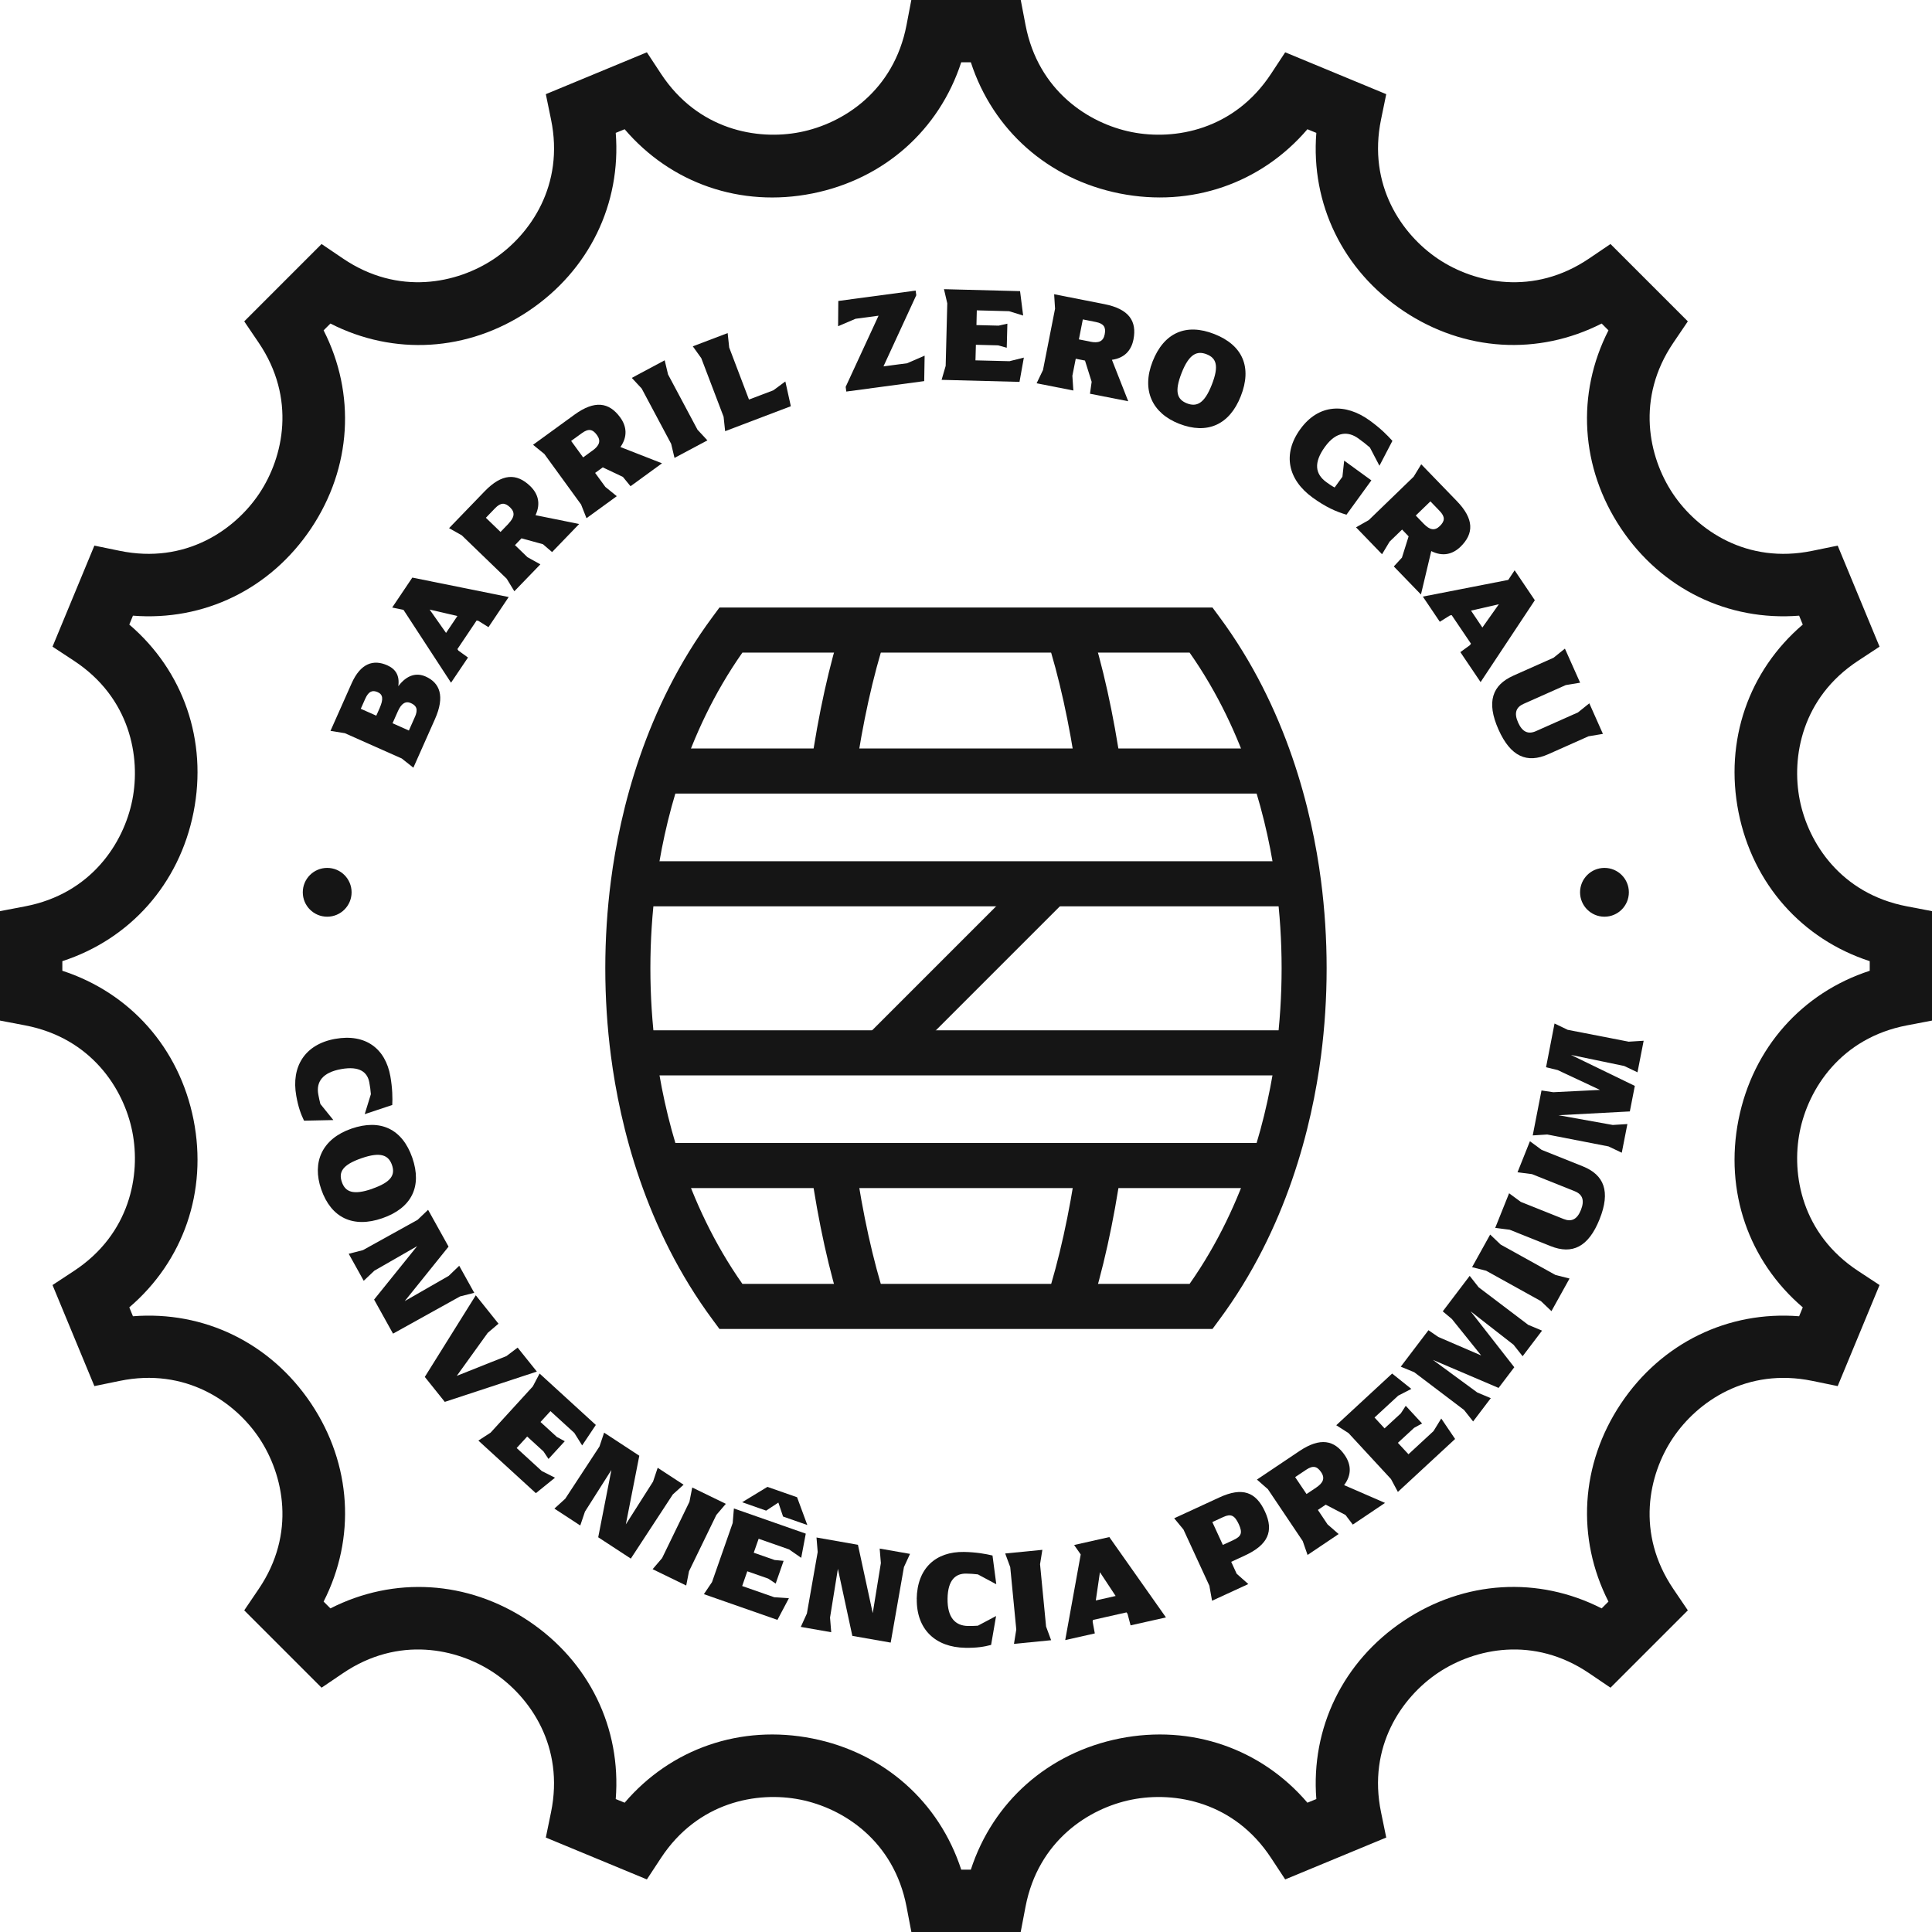 <svg xmlns="http://www.w3.org/2000/svg" id="Camada_2" viewBox="0 0 275.52 275.52"><defs><style>      .cls-1 {        fill: #151515;      }    </style></defs><g id="_x31_9"><g><g><g><path class="cls-1" d="M153.55,110.42c-1.06-7.34-2.51-13.92-4.33-19.57l6.12-1.97c1.92,5.98,3.46,12.92,4.57,20.62l-6.36.92Z"></path><path class="cls-1" d="M121.97,110.41l-6.36-.91c1.11-7.71,2.64-14.65,4.56-20.62l6.12,1.97c-1.81,5.63-3.26,12.21-4.32,19.56Z"></path><path class="cls-1" d="M120.17,187.29c-1.92-5.97-3.46-12.91-4.56-20.62l6.36-.91c1.06,7.35,2.51,13.94,4.32,19.56l-6.12,1.97Z"></path><path class="cls-1" d="M155.35,187.29l-6.12-1.97c1.81-5.64,3.27-12.23,4.33-19.57l6.36.92c-1.11,7.7-2.65,14.63-4.57,20.62Z"></path></g><g><rect class="cls-1" x="90.31" y="146.93" width="94.89" height="6.43"></rect><rect class="cls-1" x="93.97" y="163" width="87.58" height="6.43"></rect><rect class="cls-1" x="93.97" y="106.74" width="87.58" height="6.43"></rect><rect class="cls-1" x="90.31" y="122.82" width="94.89" height="6.43"></rect></g><rect class="cls-1" x="120.21" y="134.87" width="35.1" height="6.43" transform="translate(-57.29 137.86) rotate(-45)"></rect><path class="cls-1" d="M172.91,189.52h-70.31l-.96-1.3c-9.64-13-13.22-27.66-14.52-37.67-.53-4.09-.8-8.29-.8-12.47s.27-8.38.8-12.47c1.3-10.01,4.87-24.67,14.52-37.67l.96-1.3h70.31l.96,1.3c9.64,13,13.22,27.66,14.52,37.67.53,4.09.8,8.29.8,12.47s-.27,8.38-.8,12.47c-1.3,10.01-4.87,24.67-14.52,37.67l-.96,1.3ZM105.87,183.09h63.78c8.12-11.56,11.21-24.45,12.37-33.37.5-3.82.75-7.74.75-11.64s-.25-7.82-.75-11.64c-1.16-8.92-4.25-21.8-12.37-33.37h-63.78c-8.12,11.56-11.21,24.45-12.37,33.37-.5,3.82-.75,7.74-.75,11.64s.25,7.82.75,11.64c1.16,8.92,4.25,21.8,12.37,33.37Z"></path></g><path class="cls-1" d="M145.56,275.52h-15.59l-.69-3.61c-1.8-9.39-9.01-14.05-15.16-15.27-6.15-1.22-14.59.32-19.85,8.31l-2.02,3.07-14.41-5.97.74-3.6c1.93-9.37-2.95-16.42-8.16-19.91-5.21-3.48-13.6-5.29-21.52.08l-3.04,2.06-11.03-11.03,2.06-3.04c5.37-7.91,3.56-16.3.08-21.52-3.48-5.21-10.54-10.1-19.91-8.16l-3.6.74-5.97-14.41,3.07-2.02c7.99-5.26,9.53-13.7,8.31-19.85-1.22-6.15-5.88-13.36-15.27-15.16l-3.61-.69v-15.6l3.61-.69c9.39-1.8,14.05-9.01,15.27-15.16,1.22-6.15-.32-14.59-8.31-19.85l-3.07-2.02,5.97-14.41,3.6.74c9.37,1.94,16.42-2.95,19.91-8.16,3.48-5.21,5.29-13.6-.08-21.52l-2.06-3.04,11.03-11.03,3.04,2.06c7.91,5.37,16.3,3.56,21.52.08,5.21-3.48,10.1-10.54,8.16-19.91l-.74-3.6,14.41-5.97,2.02,3.07c5.26,7.99,13.7,9.53,19.85,8.31,6.15-1.22,13.36-5.88,15.16-15.27l.69-3.61h15.59l.69,3.61c1.8,9.39,9.01,14.05,15.16,15.27,6.15,1.22,14.59-.32,19.85-8.31l2.02-3.07,14.41,5.97-.74,3.6c-1.93,9.37,2.95,16.42,8.16,19.91,5.21,3.48,13.6,5.29,21.52-.08l3.04-2.06,11.03,11.03-2.06,3.04c-5.37,7.91-3.56,16.3-.08,21.52,3.48,5.21,10.54,10.1,19.91,8.16l3.6-.74,5.97,14.41-3.07,2.02c-7.99,5.25-9.53,13.7-8.31,19.85,1.22,6.15,5.88,13.36,15.27,15.16l3.61.69v15.6l-3.61.69c-9.39,1.8-14.05,9.01-15.27,15.16-1.22,6.15.32,14.59,8.31,19.85l3.07,2.02-5.97,14.41-3.6-.74c-9.37-1.93-16.42,2.95-19.91,8.16s-5.29,13.6.08,21.52l2.06,3.04-11.03,11.03-3.04-2.06c-7.91-5.37-16.3-3.56-21.52-.08-5.21,3.48-10.1,10.54-8.16,19.91l.74,3.6-14.41,5.97-2.02-3.07c-5.25-7.99-13.7-9.53-19.85-8.31-6.15,1.22-13.36,5.88-15.16,15.27l-.69,3.61ZM137.08,266.63h1.37c3.14-9.65,11-16.67,21.23-18.71,10.23-2.03,20.18,1.45,26.77,9.16l1.27-.52c-.79-10.11,3.78-19.61,12.45-25.41,8.67-5.79,19.2-6.39,28.24-1.78l.97-.97c-4.6-9.04-4.01-19.57,1.78-28.24,5.8-8.67,15.3-13.25,25.41-12.45l.52-1.27c-7.71-6.59-11.19-16.54-9.16-26.77,2.04-10.23,9.06-18.09,18.71-21.23v-1.37c-9.65-3.14-16.67-11-18.71-21.23-2.03-10.23,1.45-20.18,9.16-26.77l-.52-1.27c-10.11.8-19.61-3.78-25.41-12.45-5.79-8.67-6.39-19.2-1.78-28.24l-.97-.97c-9.04,4.6-19.57,4.01-28.24-1.78-8.67-5.79-13.25-15.29-12.45-25.41l-1.27-.52c-6.59,7.71-16.54,11.19-26.77,9.16-10.23-2.04-18.09-9.06-21.23-18.71h-1.37c-3.14,9.65-11,16.67-21.23,18.71-10.23,2.04-20.18-1.45-26.77-9.16l-1.27.52c.79,10.11-3.78,19.61-12.45,25.41-8.67,5.8-19.2,6.39-28.24,1.78l-.97.97c4.6,9.04,4.01,19.57-1.78,28.24-5.8,8.67-15.3,13.25-25.41,12.45l-.52,1.27c7.71,6.59,11.19,16.54,9.16,26.77-2.03,10.23-9.06,18.09-18.71,21.23v1.37c9.65,3.14,16.67,11,18.71,21.23,2.03,10.23-1.45,20.18-9.16,26.77l.52,1.27c10.11-.8,19.61,3.78,25.41,12.45,5.79,8.67,6.39,19.2,1.78,28.24l.97.97c9.04-4.6,19.56-4.01,28.24,1.78,8.67,5.8,13.25,15.29,12.45,25.41l1.27.52c6.59-7.71,16.54-11.19,26.77-9.16,10.23,2.03,18.09,9.06,21.23,18.71Z"></path><g><path class="cls-1" d="M47.81,148.15c4.34-.77,7.16,1.4,7.86,5.34.3,1.71.32,3.11.27,4.09l-3.93,1.31.88-2.85c-.04-.55-.12-1.13-.22-1.66-.26-1.46-1.36-2.39-4-1.92-2.69.48-3.6,1.83-3.28,3.61.08.44.18.9.3,1.37l1.85,2.29-4.18.09c-.44-.91-.82-1.91-1.11-3.55-.74-4.15,1.21-7.34,5.55-8.12Z"></path><path class="cls-1" d="M50.1,160.96c4.18-1.45,7.28.06,8.7,4.15,1.42,4.11-.1,7.17-4.28,8.62-4.16,1.44-7.3-.05-8.71-4.12-1.35-3.89.13-7.2,4.29-8.65ZM53.07,169.53c2.76-.96,3.31-1.99,2.83-3.39-.48-1.38-1.58-1.93-4.34-.97-2.75.95-3.29,1.99-2.81,3.39.48,1.4,1.58,1.93,4.32.98Z"></path><path class="cls-1" d="M67.62,184.37l-2.01.51-9.56,5.31-2.7-4.86,6.14-7.62-6.1,3.5-1.52,1.44-2.14-3.85,2.03-.52,7.79-4.32,1.5-1.43,2.92,5.25-6.25,7.77,6.27-3.6,1.5-1.44,2.14,3.85Z"></path><path class="cls-1" d="M76.56,195.6l-13.13,4.32-2.85-3.56,7.27-11.64,3.24,4.05-1.53,1.3-4.42,6.14,7.08-2.82,1.6-1.21,2.74,3.42Z"></path><path class="cls-1" d="M79.15,210.73l-2.73,2.21-8.2-7.5,1.74-1.13,6.02-6.59.97-1.84,8.02,7.33-1.95,2.92-1.12-1.79-3.4-3.1-1.42,1.55,2.33,2.13,1.13.61-2.32,2.53-.71-1.07-2.33-2.13-1.5,1.64,3.58,3.28,1.88.95Z"></path><path class="cls-1" d="M97.49,211.73l-1.54,1.39-5.99,9.15-4.65-3.04,1.88-9.6-3.77,5.94-.67,1.98-3.69-2.41,1.55-1.41,4.88-7.45.66-1.97,5.02,3.29-1.92,9.79,3.88-6.1.66-1.97,3.69,2.41Z"></path><path class="cls-1" d="M94.42,222.2l3.9-8.03.4-2.04,4.79,2.33-1.35,1.58-3.9,8.03-.4,2.04-4.79-2.33,1.35-1.58Z"></path><path class="cls-1" d="M112.51,227.91l-1.64,3.1-10.49-3.67,1.16-1.72,2.95-8.43.17-2.07,10.25,3.59-.65,3.45-1.73-1.2-4.34-1.52-.7,1.99,2.98,1.04,1.28.12-1.13,3.24-1.07-.71-2.98-1.04-.73,2.1,4.58,1.6,2.1.14ZM109.26,215.43l-3.42-1.2,3.6-2.19,4.23,1.48,1.46,3.96-3.46-1.21-.67-1.99-1.74,1.15Z"></path><path class="cls-1" d="M129.78,221.59l-.87,1.89-1.89,10.77-5.47-.96-2.06-9.56-1.12,6.95.17,2.09-4.34-.76.87-1.91,1.54-8.77-.17-2.07,5.91,1.04,2.11,9.75,1.16-7.14-.17-2.07,4.34.76Z"></path><path class="cls-1" d="M130.73,228.02c.07-4.41,2.74-6.76,6.74-6.7,1.74.03,3.12.28,4.07.51l.54,4.1-2.63-1.41c-.54-.07-1.13-.1-1.67-.11-1.48-.02-2.61.87-2.65,3.56-.04,2.73,1.11,3.88,2.92,3.91.45,0,.92,0,1.4-.04l2.6-1.38-.71,4.12c-.98.26-2.03.44-3.69.41-4.21-.07-6.98-2.59-6.91-7Z"></path><path class="cls-1" d="M144.93,232.38l-.86-8.89-.72-1.95,5.3-.52-.33,2.05.86,8.89.72,1.95-5.3.52.33-2.05Z"></path><path class="cls-1" d="M166.27,230.66l-5.04,1.13-.43-1.64-.15-.21-4.79,1.08-.04.25.31,1.67-4.22.95,2.21-12.21-.94-1.35,5.02-1.13,8.07,11.45ZM159.1,227.6l-2.24-3.39-.59,4.03,2.83-.64Z"></path><path class="cls-1" d="M172.5,226.21l-3.73-8.09-1.32-1.6,6.46-2.98c3.26-1.5,5.2-.79,6.49,2.03,1.29,2.8.43,4.74-2.87,6.26l-1.95.9.78,1.7,1.66,1.47-5.17,2.38-.37-2.06ZM175.92,219.61c1.1-.51,1.31-1.01.74-2.25-.59-1.27-1.13-1.52-2.21-1.02l-1.56.72,1.5,3.26,1.52-.7Z"></path><path class="cls-1" d="M197.53,214.32l-4.61,3.1-1.04-1.37-2.82-1.47-1.12.75,1.38,2.06,1.58,1.38-4.43,2.98-.69-1.98-4.97-7.4-1.56-1.37,6.05-4.06c2.96-1.99,5.01-1.6,6.51.63.89,1.33.96,2.79-.13,4.22l5.84,2.54ZM187.7,212.14c.97-.65,1.3-1.32.71-2.19-.58-.86-1.17-1-2.14-.35l-1.57,1.05,1.62,2.41,1.38-.92Z"></path><path class="cls-1" d="M205.54,202.3l1.97,2.91-8.16,7.55-.98-1.83-6.06-6.56-1.75-1.12,7.97-7.37,2.74,2.19-1.87.96-3.38,3.12,1.43,1.55,2.32-2.14.7-1.08,2.33,2.52-1.13.62-2.32,2.14,1.51,1.63,3.57-3.3,1.1-1.79Z"></path><path class="cls-1" d="M217.98,188.95l1.93.81-2.77,3.65-1.3-1.64-6.12-4.77,6.23,7.98-2.24,2.95-9.37-4,6.33,4.65,1.93.81-2.52,3.32-1.3-1.64-7.1-5.38-1.92-.79,3.95-5.2,1.4.96,6.12,2.64-4.18-5.2-1.3-1.09,3.84-5.06,1.28,1.63,7.1,5.38Z"></path><path class="cls-1" d="M219.75,185.55l-7.81-4.33-2.01-.51,2.58-4.65,1.5,1.43,7.81,4.33,2.01.51-2.58,4.65-1.5-1.43Z"></path><path class="cls-1" d="M221.14,177.71l-5.85-2.34-2.06-.26,1.98-4.94,1.67,1.23,6.1,2.44c1.1.44,1.92.09,2.47-1.28.55-1.38.24-2.23-.88-2.68l-6.1-2.44-2.06-.26,1.77-4.43,1.67,1.23,5.85,2.34c3.06,1.22,4.01,3.58,2.41,7.56-1.59,3.98-3.91,5.05-6.97,3.83Z"></path><path class="cls-1" d="M232.31,148.55l2.09-.13-.88,4.5-1.89-.9-7.6-1.58,9.11,4.42-.71,3.64-10.17.54,7.73,1.39,2.09-.13-.8,4.09-1.89-.9-8.74-1.7-2.07.13,1.25-6.41,1.68.25,6.66-.33-6.04-2.83-1.65-.4,1.21-6.24,1.87.9,8.74,1.7Z"></path></g><g><path class="cls-1" d="M57.32,108.18l-8.14-3.62-2.05-.33,3.01-6.77c1.29-2.9,3.13-3.45,5.09-2.58,1.21.54,1.78,1.47,1.57,2.98,1.24-1.64,2.62-1.95,3.9-1.38,2.03.9,2.78,2.81,1.33,6.07l-3.08,6.93-1.64-1.3ZM54.15,100.95c.55-1.25.46-1.91-.28-2.24-.75-.33-1.3-.15-1.79.95l-.63,1.42,2.21.98.5-1.12ZM59.17,102.25c.48-1.09.23-1.62-.57-1.98-.78-.35-1.38.09-1.85,1.14l-.77,1.73,2.33,1.04.85-1.92Z"></path><path class="cls-1" d="M72.54,85.15l-2.88,4.29-1.44-.9-.25-.05-2.74,4.08.14.21,1.37.99-2.42,3.59-6.78-10.39-1.61-.33,2.87-4.27,13.73,2.77ZM65.23,87.85l-3.96-.92,2.34,3.33,1.62-2.41Z"></path><path class="cls-1" d="M82.59,74.73l-3.86,4-1.3-1.12-3.06-.84-.93.97,1.78,1.72,1.84,1.02-3.71,3.84-1.09-1.79-6.41-6.19-1.81-1.02,5.07-5.25c2.48-2.57,4.56-2.62,6.5-.75,1.15,1.11,1.52,2.52.76,4.15l6.24,1.26ZM72.52,74.66c.81-.84.99-1.56.24-2.29-.74-.72-1.35-.73-2.16.11l-1.31,1.36,2.09,2.02,1.15-1.19Z"></path><path class="cls-1" d="M94.41,66.07l-4.49,3.27-1.09-1.33-2.87-1.36-1.09.79,1.46,2,1.63,1.32-4.32,3.14-.77-1.95-5.24-7.21-1.61-1.31,5.9-4.29c2.89-2.1,4.94-1.79,6.53.39.94,1.29,1.06,2.75.03,4.22l5.93,2.32ZM84.5,64.26c.95-.69,1.25-1.37.63-2.22-.61-.84-1.2-.96-2.15-.27l-1.53,1.11,1.71,2.35,1.34-.98Z"></path><path class="cls-1" d="M95.71,63.29l-4.2-7.88-1.41-1.52,4.69-2.51.48,2.02,4.2,7.88,1.41,1.52-4.69,2.5-.48-2.02Z"></path><path class="cls-1" d="M112,54.41l.78,3.52-9.37,3.56-.22-2.06-3.18-8.35-1.21-1.69,4.97-1.89.22,2.06,2.82,7.42,3.48-1.32,1.69-1.25Z"></path><path class="cls-1" d="M120.6,55.17l4.69-10.15-3.28.44-2.49,1.06.03-3.6,11.03-1.48.09.66-4.68,10.15,3.38-.45,2.49-1.08-.06,3.63-11.11,1.49-.09-.66Z"></path><path class="cls-1" d="M146.01,51l-.62,3.46-11.11-.29.58-1.99.23-8.92-.47-2.02,10.85.28.44,3.48-2.01-.62-4.6-.12-.05,2.1,3.16.08,1.25-.28-.09,3.43-1.24-.34-3.16-.08-.06,2.22,4.85.12,2.04-.51Z"></path><path class="cls-1" d="M160.89,57.22l-5.45-1.07.24-1.7-.95-3.03-1.32-.26-.48,2.43.14,2.1-5.24-1.03.91-1.89,1.72-8.74-.13-2.07,7.16,1.41c3.5.69,4.67,2.41,4.15,5.05-.31,1.57-1.3,2.65-3.07,2.89l2.33,5.92ZM155.49,48.73c1.15.23,1.85-.01,2.05-1.05.2-1.01-.12-1.53-1.26-1.76l-1.86-.37-.56,2.85,1.63.32Z"></path><path class="cls-1" d="M164.37,51.55c1.62-4.12,4.78-5.5,8.81-3.91,4.05,1.59,5.39,4.74,3.77,8.85-1.61,4.1-4.79,5.51-8.8,3.94-3.83-1.5-5.39-4.78-3.78-8.88ZM172.81,54.87c1.07-2.72.64-3.81-.74-4.35-1.36-.53-2.49-.06-3.56,2.66-1.06,2.7-.63,3.79.75,4.34,1.38.54,2.49.06,3.55-2.65Z"></path><path class="cls-1" d="M195.58,68.49l-3.56,4.91c-1.49-.43-2.98-1.1-4.83-2.44-3.52-2.55-4.34-6.21-1.75-9.77,2.59-3.57,6.41-3.75,9.91-1.21,1.59,1.16,2.43,2.03,3.22,2.89l-1.85,3.55-1.36-2.6c-.5-.44-1.06-.87-1.63-1.28-1.4-1.02-3.12-1.11-4.78,1.18-1.66,2.29-1.38,3.89.2,5.04.41.3.78.55,1.18.76l1.11-1.53.25-2.3,3.88,2.82Z"></path><path class="cls-1" d="M202.63,84.77l-3.86-3.99,1.16-1.26.95-3.03-.93-.97-1.78,1.72-1.08,1.8-3.71-3.84,1.82-1.03,6.4-6.19,1.08-1.77,5.07,5.24c2.48,2.56,2.46,4.64.53,6.52-1.15,1.11-2.57,1.43-4.17.62l-1.47,6.19ZM203.05,74.71c.81.84,1.53,1.05,2.28.31.74-.72.78-1.32-.03-2.16l-1.31-1.36-2.09,2.02,1.15,1.19Z"></path><path class="cls-1" d="M211.15,97.28l-2.89-4.28,1.37-1,.14-.21-2.75-4.07-.25.05-1.44.9-2.42-3.59,12.18-2.38.91-1.37,2.88,4.27-7.74,11.68ZM211.4,89.49l2.35-3.32-3.97.91,1.62,2.41Z"></path><path class="cls-1" d="M215.8,96.36l5.75-2.56,1.62-1.3,2.17,4.86-2.05.34-6,2.67c-1.09.48-1.4,1.31-.8,2.66.6,1.35,1.43,1.73,2.54,1.24l6-2.67,1.62-1.3,1.94,4.36-2.05.34-5.75,2.56c-3.01,1.34-5.36.38-7.1-3.54-1.74-3.92-.89-6.32,2.12-7.66Z"></path></g><circle class="cls-1" cx="46.66" cy="127.25" r="3.48"></circle><circle class="cls-1" cx="228.81" cy="127.25" r="3.48"></circle></g></g></svg>